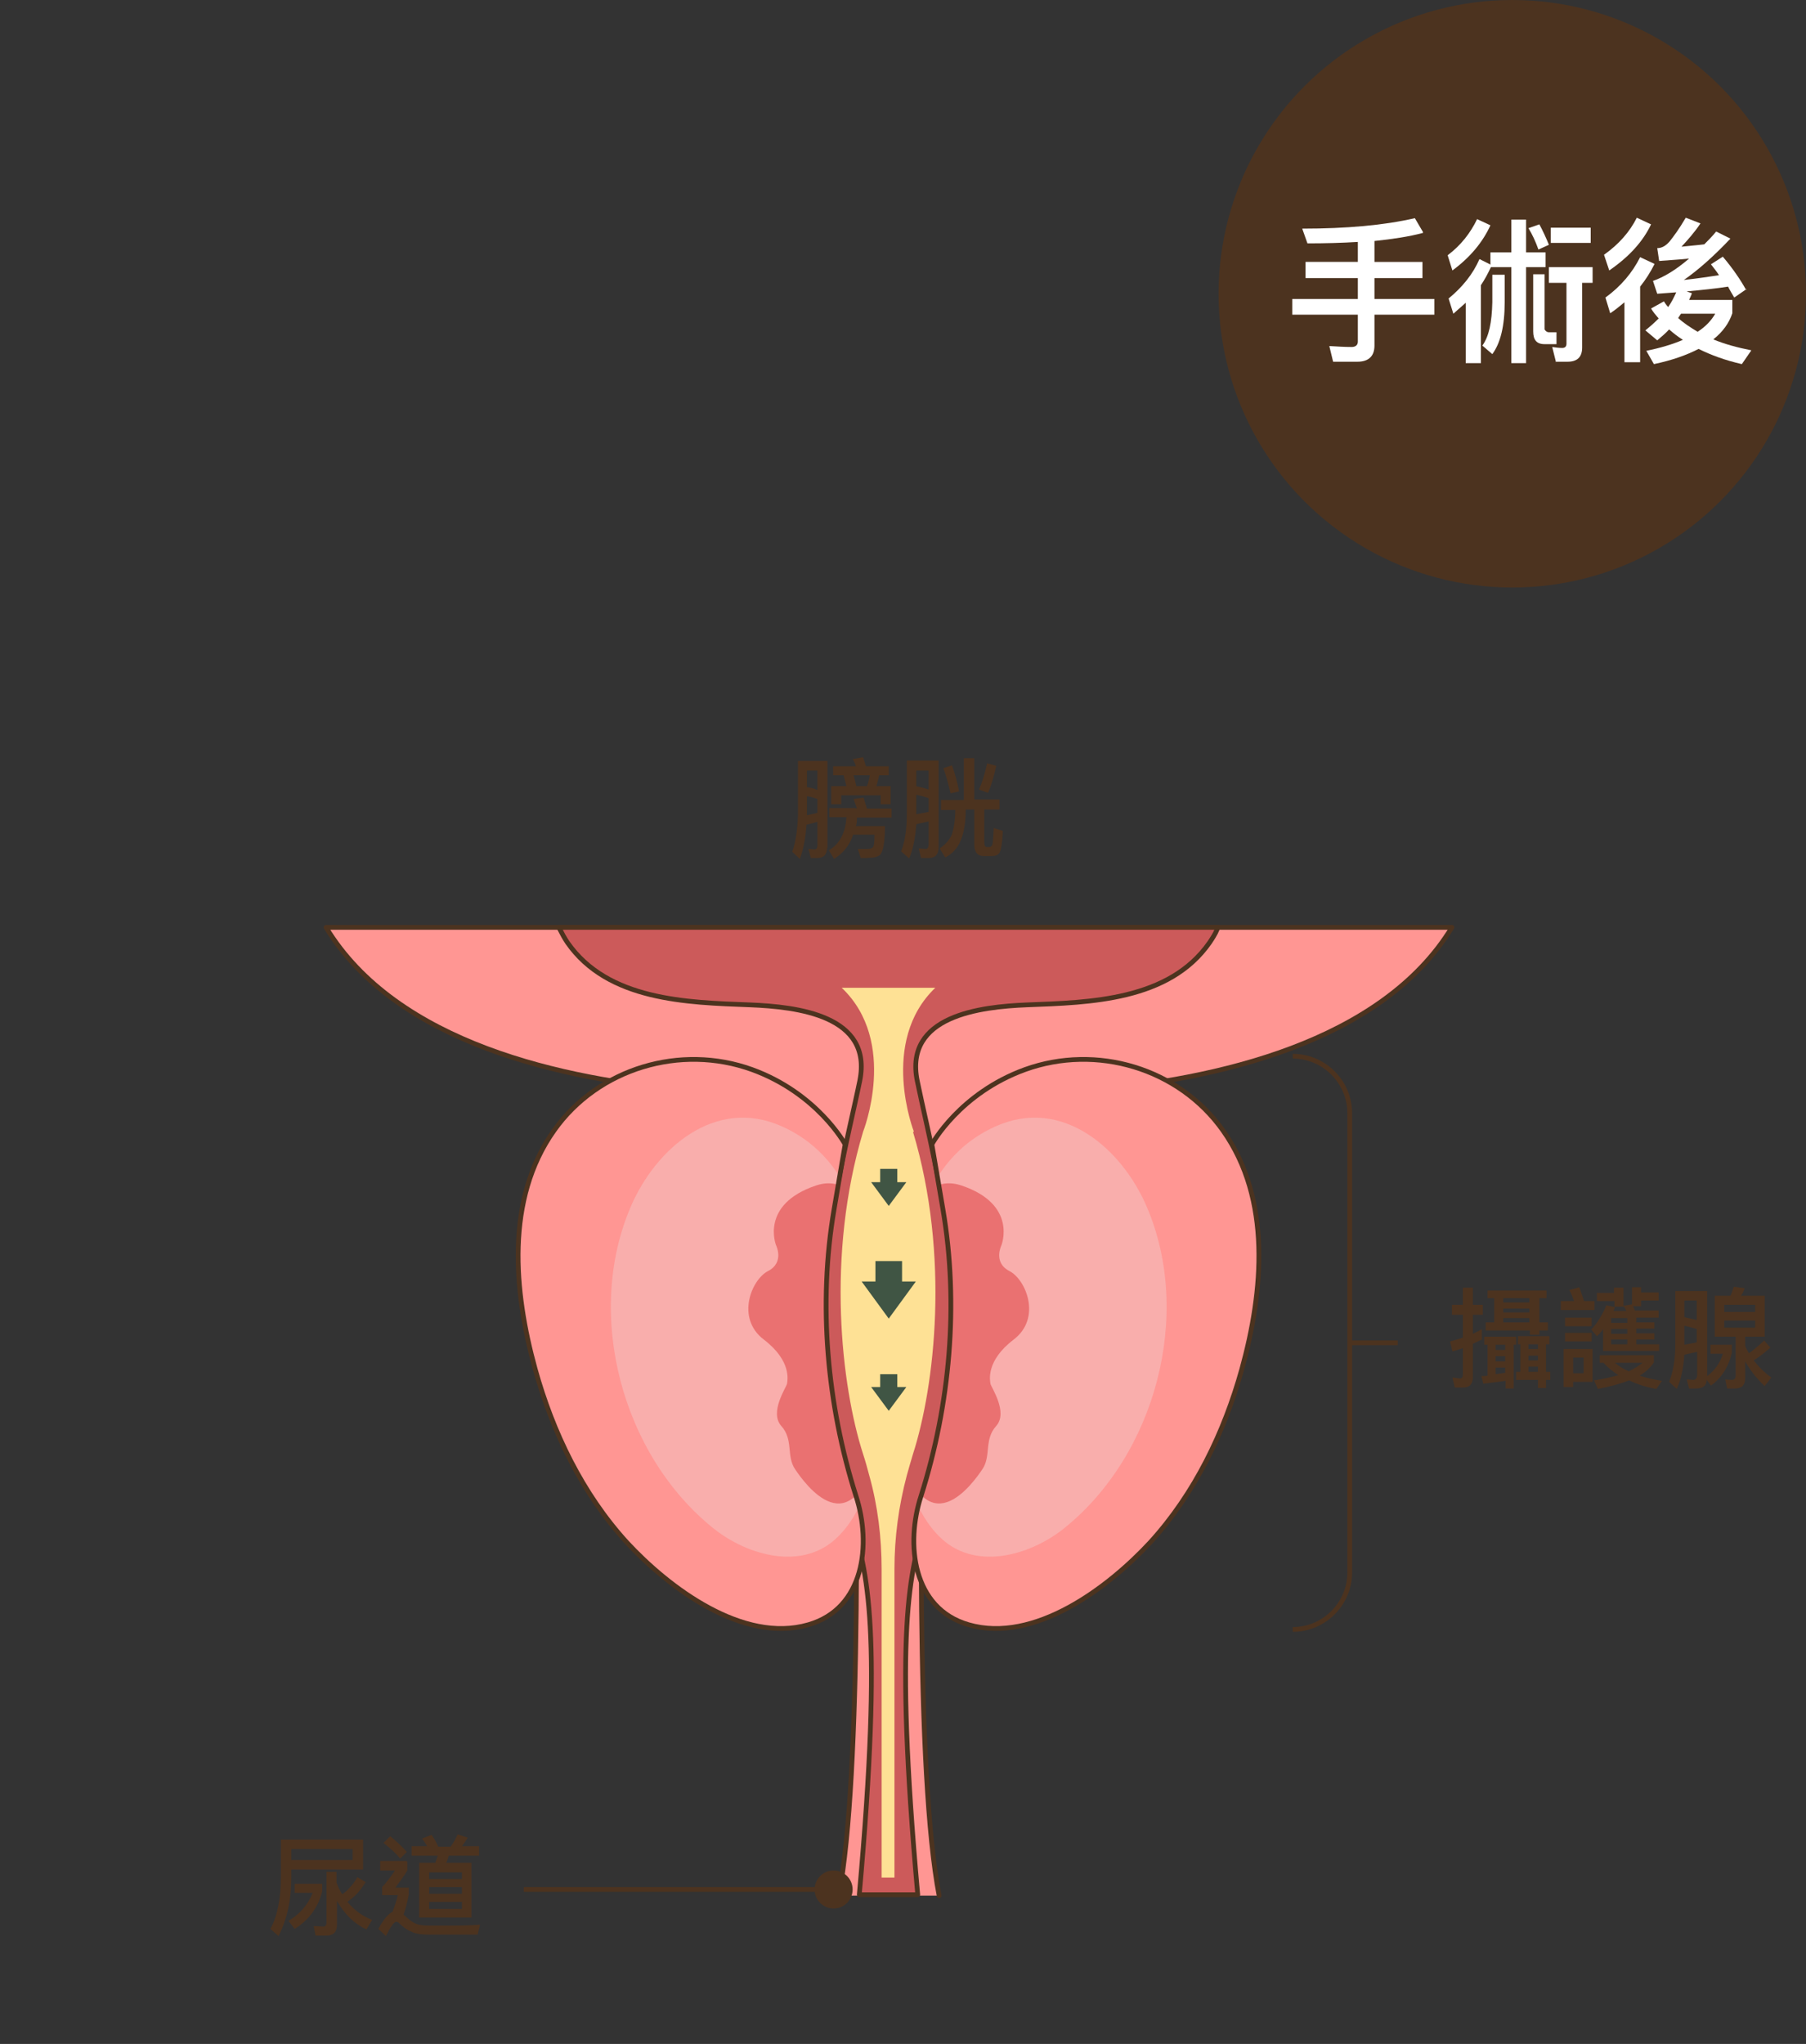 <?xml version="1.0" encoding="UTF-8"?>
<svg xmlns="http://www.w3.org/2000/svg" xmlns:xlink="http://www.w3.org/1999/xlink" id="_圖層_1" data-name="圖層 1" viewBox="0 0 38 43">
  <rect x="0" y="0" width="38" height="43" fill="#333333" stroke="none"/>
  <defs>
    <style>
      .cls-1 {
        clip-path: url(#clippath);
      }

      .cls-2, .cls-3, .cls-4 {
        fill: none;
      }

      .cls-2, .cls-5, .cls-6, .cls-7, .cls-8, .cls-9, .cls-10 {
        stroke-width: 0px;
      }

      .cls-11, .cls-12, .cls-13 {
        fill: #ff9693;
      }

      .cls-3 {
        stroke-width: .1px;
      }

      .cls-3, .cls-4, .cls-12 {
        stroke-miterlimit: 10;
      }

      .cls-3, .cls-4, .cls-12, .cls-13, .cls-14 {
        stroke: #4c331f;
      }

      .cls-4, .cls-12, .cls-13, .cls-14 {
        stroke-width: .1px;
      }

      .cls-15 {
        clip-path: url(#clippath-1);
      }

      .cls-13, .cls-14 {
        stroke-linecap: round;
        stroke-linejoin: round;
      }

      .cls-14 {
        fill: #cc5a5a;
      }

      .cls-5 {
        fill: #f9aeac;
      }

      .cls-6 {
        fill: #4c331f;
      }

      .cls-7 {
        fill: #405544;
      }

      .cls-8 {
        fill: #fee195;
      }

      .cls-9 {
        fill: #fff;
      }

      .cls-10 {
        fill: #ea7171;
      }
    </style>
    <clipPath id="clippath">
      <path class="cls-12" d="m19.61,24.07s.58-1.07,1.96-1.57c1.5-.54,3.23-.03,4.16,1.28,1.03,1.45.85,3.39.4,5.02-.37,1.33-.99,2.62-1.93,3.65-.88.95-2.44,2.13-3.82,1.73-1.18-.34-1.33-1.7-1-2.71.61-1.92.8-4.04.46-6.03l-.23-1.35Z"></path>
    </clipPath>
    <clipPath id="clippath-1">
      <path class="cls-12" d="m17.78,24.07s-.58-1.07-1.96-1.57c-1.5-.54-3.23-.03-4.16,1.28-1.03,1.45-.85,3.39-.4,5.02.37,1.33.99,2.62,1.93,3.65.88.95,2.44,2.13,3.82,1.73,1.18-.34,1.33-1.7,1-2.71-.61-1.92-.8-4.04-.46-6.03l.23-1.35Z"></path>
    </clipPath>
  </defs>
  <g>
    <g>
      <g>
        <g>
          <path class="cls-13" d="m19.76,39.88c-.49-2.54-.4-9.1-.29-13.26.05-1.92,1.52-3.52,3.43-3.68,2.66-.22,6.17-1,7.65-3.43H6.86c1.48,2.44,4.99,3.21,7.65,3.43,1.91.16,3.38,1.76,3.43,3.68.11,4.16.19,10.73-.29,13.26"></path>
          <path class="cls-14" d="m18.73,19.51h-6.97s.01.03.02.04c.05.1.1.19.16.28.85,1.22,2.51,1.26,3.84,1.31.99.04,2.59.22,2.31,1.6-.2.99-.84,3.43-.79,5.33.05,2.19.33,3.04.61,3.91.34,1.06.67,2.31.17,7.88h1.23c-.5-5.57-.17-6.82.17-7.88.28-.87.56-1.72.61-3.91.05-1.9-.59-4.34-.79-5.33-.28-1.37,1.32-1.56,2.31-1.6,1.33-.05,2.99-.09,3.84-1.31.06-.09.12-.18.16-.28,0-.01.01-.03.02-.04h-6.9Z"></path>
        </g>
        <g>
          <g>
            <path class="cls-11" d="m19.61,24.07s.58-1.07,1.96-1.57c1.5-.54,3.23-.03,4.16,1.28,1.03,1.45.85,3.39.4,5.02-.37,1.33-.99,2.62-1.93,3.65-.88.95-2.44,2.13-3.82,1.73-1.18-.34-1.33-1.7-1-2.71.61-1.92.8-4.04.46-6.03l-.23-1.35Z"></path>
            <g class="cls-1">
              <path class="cls-5" d="m19.09,26.61c.2-1.25.69-2.39,1.85-2.91,1.41-.64,2.67.47,3.19,1.69.97,2.26.19,5.22-1.75,6.77-.73.58-1.89.89-2.61.17-.57-.56-.75-1.43-.84-2.19-.14-1.16-.01-2.37.17-3.52Z"></path>
              <path class="cls-10" d="m18.7,26.9s.34-2.36,1.53-1.96.84,1.26.84,1.26c0,0-.18.36.17.54s.68.99.09,1.44-.5.86-.49.93.38.6.12.89-.1.63-.29.91-1.2,1.73-1.76-.51l-.22-3.5Z"></path>
            </g>
            <path class="cls-4" d="m19.61,24.07s.58-1.07,1.96-1.57c1.5-.54,3.23-.03,4.16,1.28,1.03,1.45.85,3.39.4,5.02-.37,1.33-.99,2.62-1.93,3.65-.88.95-2.44,2.13-3.82,1.73-1.18-.34-1.33-1.7-1-2.71.61-1.92.8-4.04.46-6.03l-.23-1.35Z"></path>
          </g>
          <g>
            <path class="cls-11" d="m17.78,24.07s-.58-1.07-1.96-1.57c-1.5-.54-3.23-.03-4.16,1.28-1.03,1.45-.85,3.39-.4,5.02.37,1.33.99,2.62,1.93,3.65.88.95,2.44,2.13,3.82,1.73,1.18-.34,1.33-1.7,1-2.71-.61-1.92-.8-4.04-.46-6.03l.23-1.35Z"></path>
            <g class="cls-15">
              <path class="cls-5" d="m18.31,26.61c-.2-1.25-.69-2.39-1.85-2.91-1.41-.64-2.67.47-3.19,1.69-.97,2.26-.19,5.22,1.75,6.77.73.58,1.89.89,2.61.17.57-.56.75-1.43.84-2.19.14-1.16.01-2.37-.17-3.52Z"></path>
              <path class="cls-10" d="m18.7,26.9s-.34-2.36-1.53-1.96-.84,1.26-.84,1.26c0,0,.18.36-.17.54s-.68.99-.09,1.44.5.86.49.93-.38.6-.12.89.1.63.29.91,1.2,1.73,1.76-.51l.22-3.5Z"></path>
            </g>
            <path class="cls-4" d="m17.78,24.07s-.58-1.07-1.96-1.57c-1.5-.54-3.23-.03-4.16,1.28-1.03,1.45-.85,3.39-.4,5.02.37,1.33.99,2.62,1.93,3.65.88.95,2.44,2.13,3.82,1.73,1.18-.34,1.33-1.7,1-2.71-.61-1.92-.8-4.04-.46-6.03l.23-1.35Z"></path>
          </g>
        </g>
        <path class="cls-8" d="m19.23,23.81s-.74-1.89.45-3.03h-1.97c1.2,1.14.45,3.03.45,3.03-.78,2.6-.46,5.35,0,6.78.05.15.09.3.13.45.18.64.26,1.31.26,1.97v6.49h.27v-6.49c0-.67.09-1.33.26-1.97.04-.14.08-.29.13-.45.46-1.43.78-4.18,0-6.78Z"></path>
        <g>
          <g>
            <rect class="cls-7" x="18.42" y="26.53" width=".56" height=".56"></rect>
            <polygon class="cls-7" points="18.7 27.74 19.27 26.96 18.13 26.96 18.7 27.74"></polygon>
          </g>
          <g>
            <rect class="cls-7" x="18.52" y="24.59" width=".36" height=".36"></rect>
            <polygon class="cls-7" points="18.7 25.37 19.07 24.87 18.33 24.87 18.7 25.37"></polygon>
          </g>
          <g>
            <rect class="cls-7" x="18.52" y="28.91" width=".36" height=".36"></rect>
            <polygon class="cls-7" points="18.7 29.68 19.07 29.18 18.33 29.18 18.7 29.68"></polygon>
          </g>
        </g>
      </g>
      <g>
        <path class="cls-6" d="m17.4,17.84c0,.14-.07.21-.2.21h-.14l-.05-.19s.09.01.13.01.06-.03.06-.1v-.48c-.07.02-.15.04-.23.06-.02.29-.07.53-.14.72l-.16-.15c.07-.2.11-.46.12-.77v-1.14h.62v1.83Zm-.2-1.22v-.41h-.22v.35c.08.01.15.03.22.06Zm0,.47v-.28c-.08-.03-.15-.05-.22-.06v.4c.08-.02.15-.03.22-.05Zm.83-.08c-.02-.07-.05-.14-.07-.2l.21-.03c.02.07.05.15.07.23h.52v.19h-.73c0,.06,0,.12-.02.18h.61c0,.35-.04.55-.11.61-.03.02-.07.04-.13.05-.06,0-.11.01-.16.01h-.11l-.06-.19c.07,0,.14,0,.2,0,.05,0,.09-.01.11-.03.03-.02.04-.11.04-.27h-.45c-.07.22-.21.39-.4.51l-.11-.18c.23-.14.35-.37.37-.7h-.36v-.19h.55Zm-.02-.89c-.02-.06-.04-.11-.07-.15l.22-.04c.02.06.04.12.06.19h.48v.19h-.2c-.02.08-.04.16-.06.23h.3v.38h-.21v-.19h-.83v.19h-.21v-.38h.32c-.02-.08-.04-.16-.06-.23h-.22v-.19h.48Zm.29.19h-.34c.02.07.04.15.06.23h.22c.03-.07.05-.15.06-.23Z"></path>
        <path class="cls-6" d="m19.75,17.82c0,.15-.07.23-.2.23h-.17l-.05-.2c.05,0,.11.01.15.01.04,0,.06-.04.06-.11v-.47c-.08.02-.17.04-.26.06-.02.29-.07.53-.15.72l-.17-.15c.08-.2.12-.46.12-.77v-1.14h.67v1.81Zm-.21-1.21v-.4h-.26v.33c.09.02.17.04.26.07Zm0,.47v-.29c-.09-.03-.17-.05-.26-.07v.41c.09-.02.18-.03.26-.05Zm.96-1.14v.88h.53v.21h-.32v.69c0,.06.02.1.05.1h.07s.04-.02.05-.05c.01-.04.02-.15.03-.35l.19.06c-.01.26-.04.41-.07.46-.03.05-.09.07-.16.07h-.17c-.13,0-.2-.08-.2-.24v-.74h-.18c0,.28-.04.5-.11.66-.06.15-.17.27-.32.35l-.12-.19c.12-.08.21-.18.26-.3.04-.13.07-.3.07-.51h0s-.3,0-.3,0v-.21h.48v-.88h.22Zm-.32.71l-.18.04c-.04-.18-.09-.36-.15-.53l.18-.06c.06.16.11.34.15.55Zm.78-.53c-.05.22-.1.4-.17.56l-.19-.07c.06-.14.12-.32.17-.55l.19.05Z"></path>
      </g>
      <g>
        <path class="cls-6" d="m6.13,39.49c0,.48-.09.89-.27,1.24l-.17-.15c.15-.28.22-.65.22-1.09v-.79h1.73v.63h-1.51v.16Zm.65.14v.16c-.09.35-.29.61-.58.79l-.13-.17c.24-.14.41-.34.51-.59h-.38v-.19h.58Zm-.65-.73v.23h1.29v-.23h-1.29Zm1.56.7c-.06.1-.13.19-.19.25-.05.05-.12.11-.19.16.14.17.31.3.52.38l-.12.2c-.26-.12-.46-.32-.62-.6v.5c0,.15-.07.23-.22.23h-.23l-.04-.2c.07,0,.14.01.2.01.05,0,.07-.03.07-.1v-1.05h.21v.22c.03.09.07.17.12.25.06-.04.11-.08.15-.13.06-.06.12-.14.17-.23l.18.11Z"></path>
        <path class="cls-6" d="m8.57,39.18v.17c-.07.12-.16.24-.25.36h.28v.15c-.03.17-.07.31-.11.42.02.01.04.03.05.04.07.07.14.12.21.15.07.03.17.04.29.04.12,0,.27,0,.43,0s.37,0,.63-.02l-.05.21h-.56c-.16,0-.32,0-.47,0-.16,0-.28-.02-.36-.06-.1-.04-.18-.1-.26-.18-.02-.02-.04-.03-.06-.03-.05,0-.12.1-.22.3l-.16-.15c.11-.2.21-.32.3-.36.04-.11.08-.22.11-.35h-.33v-.17c.11-.12.2-.24.27-.35h-.31v-.2h.56Zm-.01-.22l-.14.14c-.08-.1-.2-.21-.35-.33l.14-.14c.14.11.25.22.35.33Zm.44-.1c-.04-.06-.07-.12-.12-.18l.2-.08c.05.07.1.15.14.25h.26c.06-.08.11-.17.15-.26l.21.07c-.04.07-.08.13-.12.18h.36v.2h-.64c-.01.05-.03.1-.05.15h.53v1.15h-1.1v-1.15h.34s.03-.1.05-.15h-.55v-.2h.35Zm.72.67v-.14h-.69v.14h.69Zm0,.31v-.14h-.69v.14h.69Zm0,.17h-.69v.15h.69v-.15Z"></path>
      </g>
      <g>
        <circle class="cls-6" cx="17.54" cy="39.75" r=".4"></circle>
        <line class="cls-3" x1="17.71" y1="39.75" x2="11.02" y2="39.75"></line>
      </g>
      <g>
        <path class="cls-6" d="m30.61,29.19l-.05-.21c.06,0,.11.02.16.02.04,0,.06-.03.06-.08v-.56c-.07.03-.15.05-.22.07l-.05-.21c.09-.02.18-.05.27-.08v-.48h-.23v-.21h.23v-.36h.21v.36h.21v.21h-.21v.4c.06-.03.13-.06.19-.1v.22c-.06.03-.13.06-.19.09v.7c0,.15-.07.22-.2.22h-.18Zm.62-.9v-.17h.67v.17h-.05v.92h-.17v-.16c-.15.02-.3.04-.47.06l-.04-.16s.09,0,.13-.01v-.65h-.07Zm1.31-1.14v.16h-.15v.51h.18v.17h-.18v.09h-.2v-.09h-.93v-.17h.18v-.51h-.14v-.16h1.24Zm-1.07,1.14v.11h.2v-.11h-.2Zm.2.35v-.11h-.2v.11h.2Zm0,.24v-.11h-.2v.14l.2-.03Zm.51-1.48v-.09h-.55v.09h.55Zm0,.21v-.08h-.55v.08h.55Zm0,.21v-.09h-.55v.09h.55Zm-.24.46v-.17h.66v.17h-.07v.58h.09v.17h-.09v.17h-.17v-.17h-.46v-.17h.09v-.58h-.05Zm.22,0v.1h.2v-.1h-.2Zm.2.34v-.1h-.2v.1h.2Zm0,.24v-.11h-.2v.11h.2Z"></path>
        <path class="cls-6" d="m33.33,27.37h.22v.19h-.71v-.19h.28c-.03-.08-.06-.16-.1-.23l.21-.06c.04.11.07.2.1.29Zm.18,1.7h-.41v.11h-.2v-.8h.61v.69Zm-.02-1.35v.18h-.56v-.18h.56Zm0,.32v.18h-.56v-.18h.56Zm-.17.85v-.33h-.22v.33h.22Zm.64-1.69v-.11h.2v.38l.18-.03s0,0,0,0v-.36h.19v.11h.37v.17h-.37v.12h-.17s.03.06.04.09h.5v.15h-.47v.1h.38v.13h-.38v.1h.38v.13h-.38v.1h.48v.14h-1.18v-.46c-.04.06-.08.11-.13.15l-.12-.14c.12-.12.23-.3.32-.51l.18.04s-.02.05-.03.08h.27s-.03-.07-.05-.09h0s-.2,0-.2,0v-.12h-.37v-.17h.37Zm-.3,1.47v-.16h1.14v.15c-.07.11-.17.2-.3.28.14.05.3.08.47.11l-.12.17c-.22-.04-.41-.1-.57-.18-.18.07-.4.13-.66.18l-.08-.18c.2-.03.37-.07.51-.11-.12-.08-.22-.16-.31-.26h-.09Zm.58-.94h-.34v.1h.34v-.1Zm0,.23h-.34v.1h.34v-.1Zm0,.22h-.34v.1h.34v-.1Zm.32.49h-.58c.08.07.18.13.29.18.12-.06.22-.12.29-.18Z"></path>
        <path class="cls-6" d="m36.44,28.3v.16c-.07.3-.22.53-.44.69l-.09-.12c0,.12-.08.18-.22.18h-.15l-.05-.19c.05,0,.1.01.14.01.05,0,.08-.04.08-.11v-.48c-.09.02-.18.04-.27.06-.02.29-.07.53-.16.72l-.16-.15c.08-.2.13-.46.13-.77v-1.14h.67v1.79c.16-.12.27-.27.33-.47h-.26v-.19h.46Zm-.74-.53v-.41h-.26v.35c.09.02.18.04.26.06Zm0,.47v-.28c-.09-.03-.18-.05-.26-.07v.4c.09-.02.18-.03.26-.05Zm.71-.98c.03-.06.05-.13.07-.19l.23.03c-.02.06-.04.11-.08.16h.5v.86h-.41v.19c.02.06.05.11.08.16.12-.09.23-.18.32-.27l.13.15c-.1.09-.21.18-.35.27.1.13.22.25.37.36l-.14.18c-.17-.16-.31-.34-.41-.52v.35c0,.15-.07.22-.21.22h-.17l-.04-.19s.1.01.14.01c.05,0,.08-.03.08-.09v-.82h-.44v-.86h.34Zm.52.34v-.15h-.65v.15h.65Zm0,.18h-.65v.15h.65v-.15Z"></path>
      </g>
      <path class="cls-3" d="m27.2,22.22c.66,0,1.2.54,1.2,1.2v9.66c0,.66-.54,1.2-1.2,1.2"></path>
      <line class="cls-3" x1="28.4" y1="28.25" x2="29.41" y2="28.25"></line>
    </g>
    <g>
      <circle class="cls-6" cx="31.82" cy="6.18" r="6.18"></circle>
      <g>
        <path class="cls-9" d="m29.94,4.9c-.3.08-.64.13-1.02.17v.44h1.01v.34h-1.01v.44h1.26v.33h-1.26v.65c0,.22-.12.34-.36.34h-.51l-.08-.33c.17.01.32.02.47.02.08,0,.13-.04.13-.11v-.57h-1.38v-.33h1.38v-.44h-1.1v-.34h1.1v-.42c-.33.02-.68.03-1.06.03l-.11-.31c.93,0,1.72-.07,2.37-.22l.17.29Z"></path>
        <path class="cls-9" d="m31.36,4.74c-.16.35-.42.67-.8.95l-.1-.32c.28-.21.48-.47.62-.76l.28.13Zm0,.82v-.25h.44v-.69h.31v.69h.41v.31h-.41v2.02h-.31v-2.02h-.43c-.06.13-.13.26-.21.38v1.64h-.32v-1.27c-.09.08-.17.15-.26.23l-.1-.32c.29-.24.51-.51.65-.83l.24.12Zm.3.22v.58c0,.5-.09.86-.26,1.09l-.21-.18c.14-.19.2-.49.21-.91v-.58h.26Zm.93-.63l-.22.1c-.06-.17-.13-.32-.21-.45l.23-.08c.07.13.14.28.2.43Zm-.09.62v1.16s.03.06.09.06h.16v.25h-.25c-.17,0-.24-.09-.24-.27v-1.2h.26Zm.24,1.85l-.08-.32c.07.01.14.02.21.02.06,0,.09-.03.09-.09v-1.28h-.37v-.33h.92v.33h-.22v1.36c0,.2-.1.3-.31.3h-.25Zm.73-2.83v.32h-.84v-.32h.84Z"></path>
        <path class="cls-9" d="m34.74,4.72c-.17.36-.46.68-.88.97l-.11-.33c.31-.22.54-.48.69-.78l.3.14Zm.07.84c-.08.16-.18.32-.3.47v1.59h-.33v-1.26c-.1.08-.19.16-.3.23l-.1-.33c.33-.24.57-.53.73-.85l.3.14Zm1.94.52l-.26.18c-.04-.07-.09-.15-.13-.23-.25.04-.54.07-.87.1l.11.04s-.04.1-.06.14h.91v.28c-.07.21-.2.39-.4.55.24.1.5.17.8.23l-.2.29c-.35-.08-.65-.19-.91-.32-.25.13-.56.24-.94.32l-.16-.28c.3-.06.56-.14.77-.23-.11-.07-.2-.14-.29-.22-.08.09-.17.16-.25.23l-.25-.21c.1-.08.19-.16.28-.25-.06-.07-.12-.14-.16-.21l.27-.15s.05.08.09.12c.07-.1.12-.2.17-.31l-.4.03-.09-.27c.23-.08.48-.23.76-.47-.18.02-.39.03-.63.05l-.04-.27c.1,0,.18-.05.26-.14.08-.1.2-.26.34-.5l.31.12c-.12.18-.26.34-.4.49.17-.02.33-.03.48-.05.09-.09.17-.17.25-.27l.3.15c-.36.38-.69.67-.98.87.28-.03.53-.07.74-.1-.05-.08-.11-.15-.17-.23l.25-.16c.22.26.38.5.49.7Zm-.66.52h-.72l-.06.09c.12.11.26.2.41.29.17-.11.29-.24.37-.38Z"></path>
      </g>
    </g>
  </g>
  <rect class="cls-2" width="38" height="43"></rect>
</svg>
